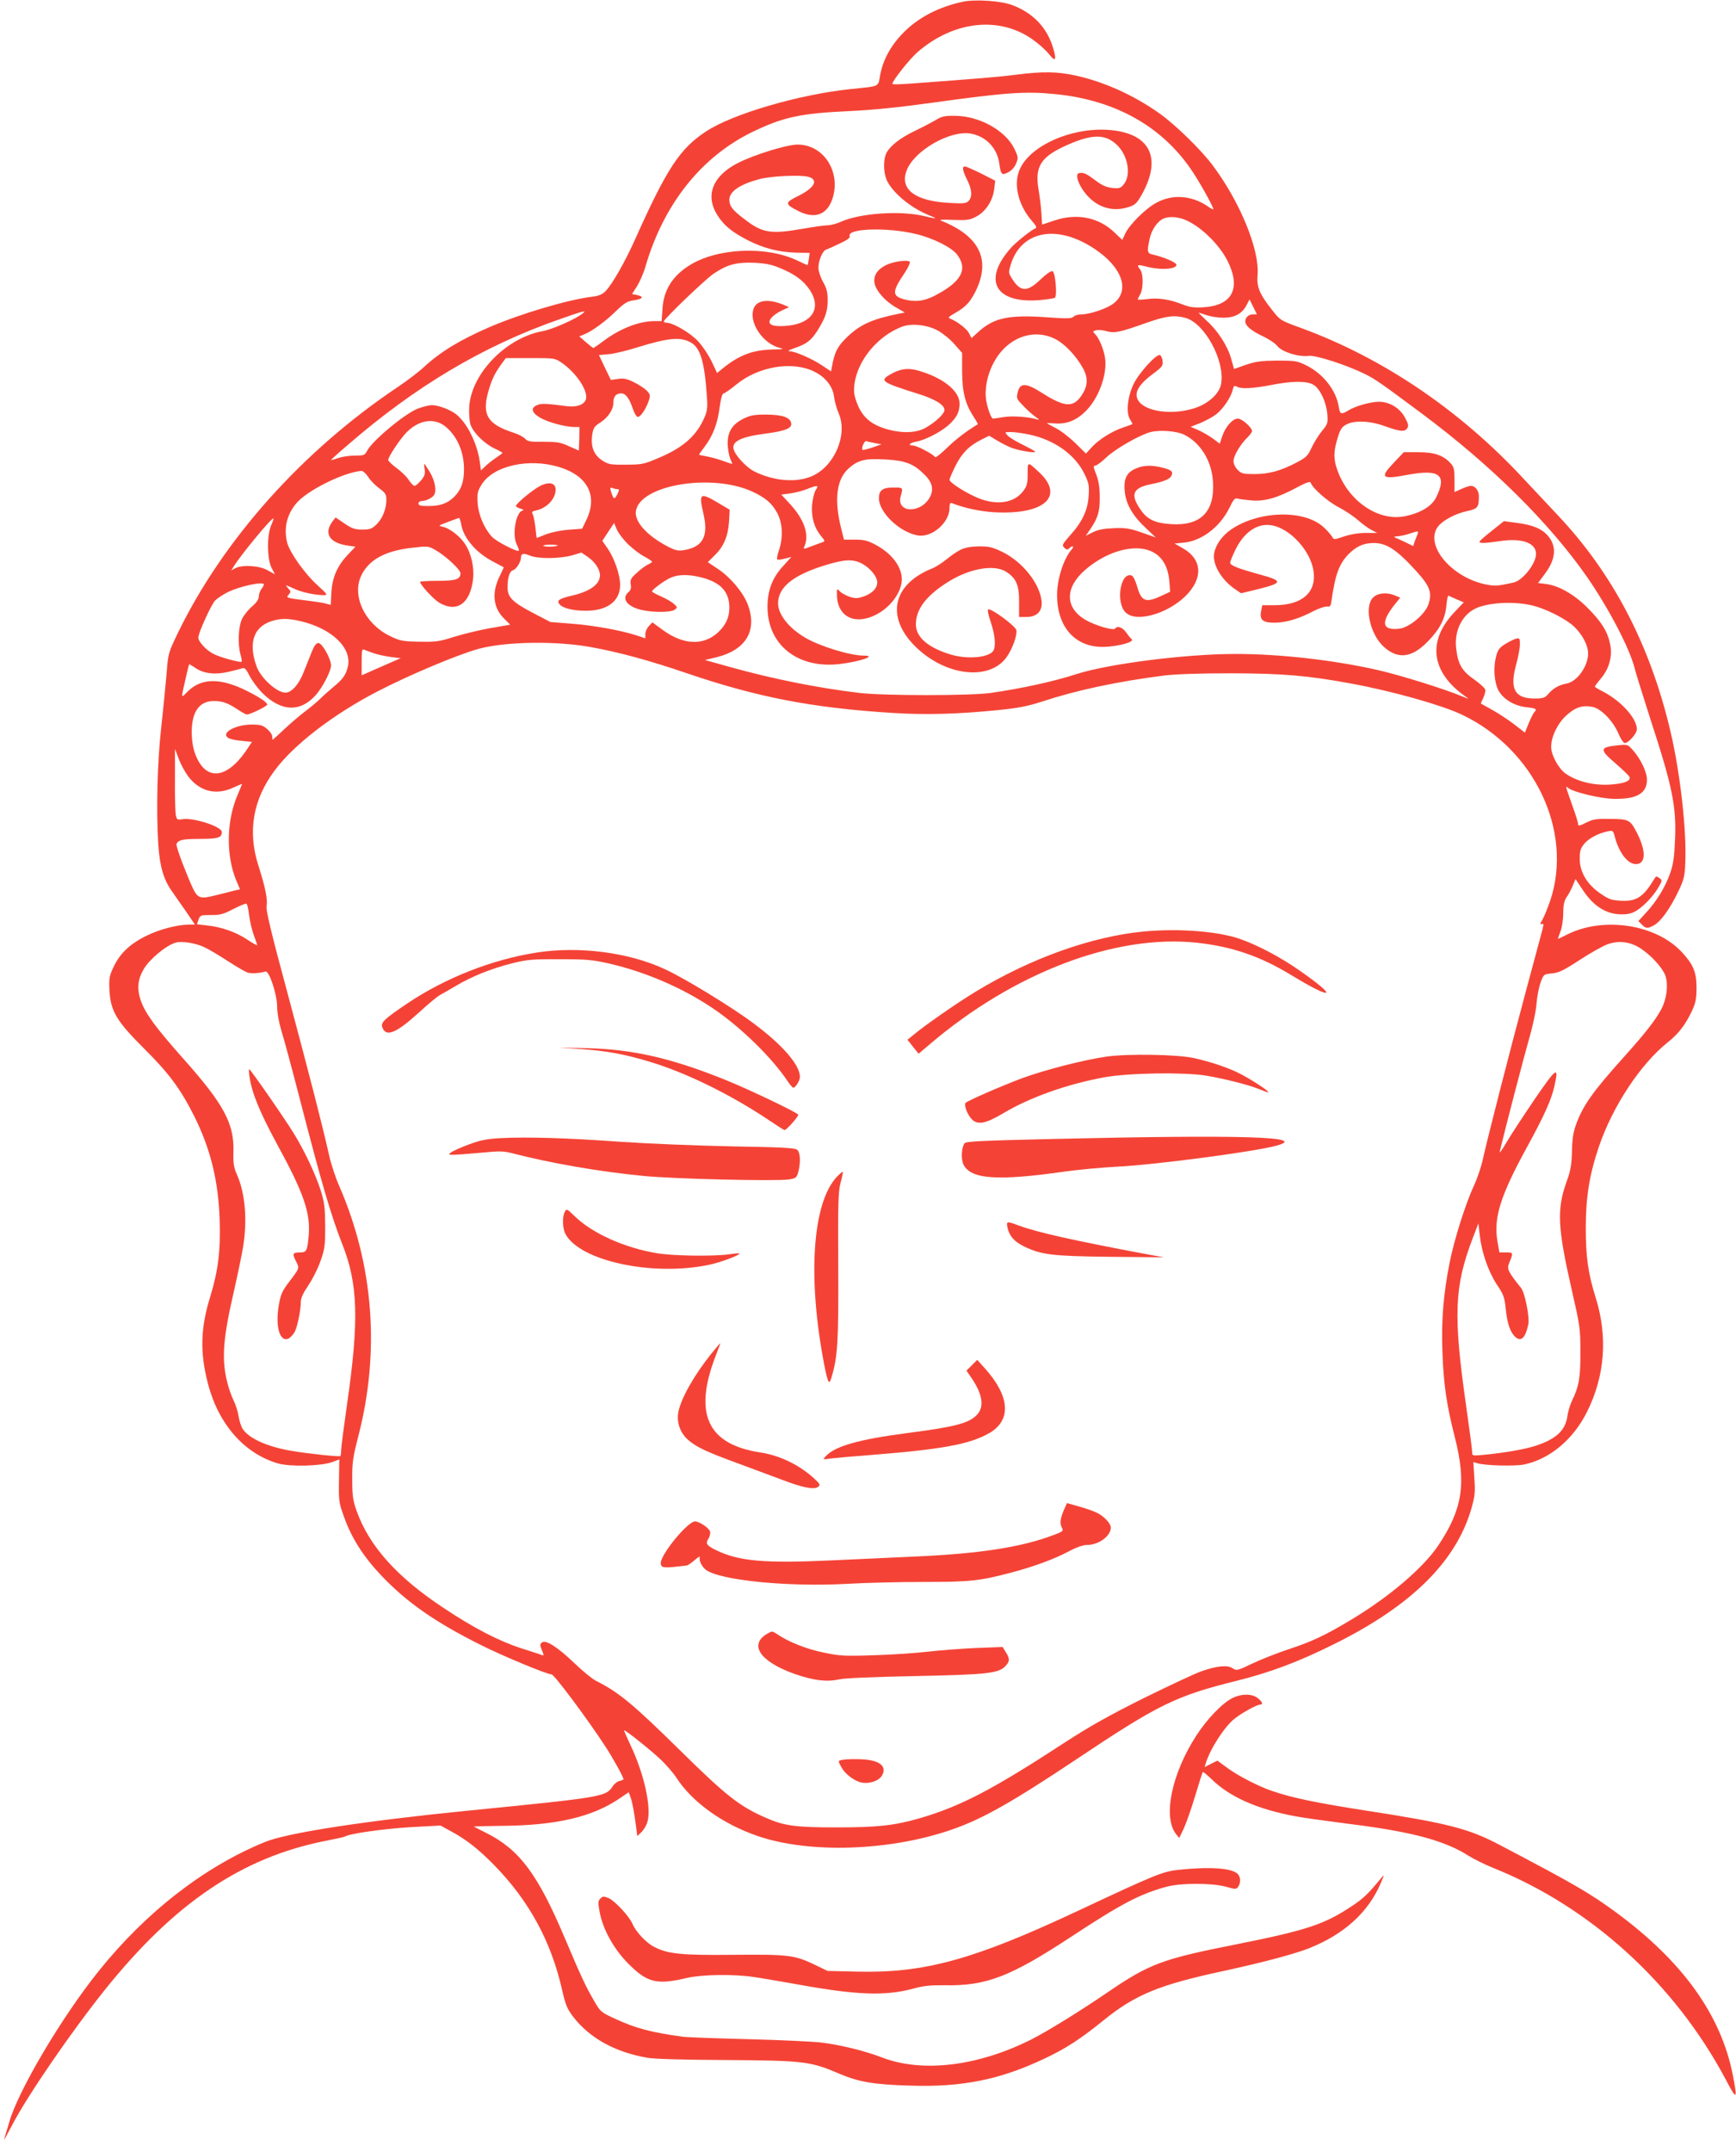<?xml version="1.0" standalone="no"?>
<!DOCTYPE svg PUBLIC "-//W3C//DTD SVG 20010904//EN"
 "http://www.w3.org/TR/2001/REC-SVG-20010904/DTD/svg10.dtd">
<svg version="1.0" xmlns="http://www.w3.org/2000/svg"
 width="1033pt" height="1280pt" viewBox="0 0 1033 1280"
 preserveAspectRatio="xMidYMid meet">
<g transform="translate(0,1280) scale(0.1,-0.1)"
fill="#f44336" stroke="none">
<path d="M5731 12790 c-142 -30 -263 -92 -351 -180 -77 -77 -124 -161 -142
-253 -14 -77 3 -68 -178 -87 -304 -32 -696 -146 -856 -250 -158 -103 -235
-220 -425 -644 -58 -130 -135 -266 -175 -307 -19 -20 -40 -29 -81 -34 -146
-18 -428 -102 -613 -182 -174 -76 -287 -144 -387 -236 -32 -30 -101 -82 -153
-117 -570 -381 -1043 -910 -1314 -1470 -54 -113 -56 -117 -65 -240 -6 -69 -20
-213 -32 -320 -23 -207 -30 -491 -17 -697 9 -127 31 -204 80 -273 17 -25 55
-80 85 -122 l53 -78 -37 0 c-67 0 -176 -29 -249 -65 -97 -47 -157 -103 -195
-180 -28 -58 -31 -71 -28 -142 6 -126 41 -186 208 -352 146 -145 214 -237 295
-397 98 -196 145 -384 153 -619 6 -186 -9 -304 -56 -458 -58 -186 -62 -332
-14 -516 62 -242 217 -418 417 -476 73 -21 257 -16 323 8 l42 16 -2 -127 c-2
-120 0 -132 30 -215 45 -126 114 -235 222 -349 151 -159 320 -277 590 -412
131 -66 396 -176 423 -176 16 0 217 -270 321 -430 48 -74 107 -181 107 -194 0
-2 -11 -7 -24 -10 -13 -3 -31 -17 -39 -30 -42 -64 -53 -66 -857 -146 -615 -61
-1078 -132 -1211 -186 -360 -146 -709 -416 -992 -769 -218 -271 -478 -709
-532 -898 -14 -47 -28 -94 -31 -104 -3 -10 17 27 46 82 90 175 354 559 555
810 415 517 816 787 1313 885 57 11 108 22 113 25 28 18 228 46 387 56 l183
10 66 -36 c90 -49 163 -107 255 -201 206 -211 338 -453 403 -742 20 -88 30
-112 66 -159 99 -128 251 -211 444 -244 44 -7 222 -12 475 -13 455 -3 494 -8
666 -82 112 -48 205 -64 414 -70 313 -11 541 35 806 161 126 59 216 118 354
230 186 150 329 209 707 290 240 52 419 100 510 135 210 83 354 213 429 388
22 52 22 55 4 32 -81 -98 -109 -125 -183 -173 -157 -104 -266 -140 -677 -222
-446 -88 -520 -116 -772 -288 -164 -112 -354 -229 -450 -278 -318 -160 -648
-200 -889 -108 -101 39 -243 74 -354 88 -49 7 -247 16 -440 21 -192 5 -370 11
-395 15 -188 26 -278 50 -401 107 -81 37 -87 42 -121 101 -55 95 -78 144 -177
378 -161 381 -271 528 -468 626 -40 20 -73 37 -73 38 0 1 72 3 161 4 327 2
543 52 707 164 l53 36 10 -27 c11 -27 24 -98 35 -186 l6 -48 23 22 c14 13 30
39 36 58 28 84 -17 290 -102 467 -20 44 -37 81 -35 82 5 5 165 -123 220 -176
32 -31 73 -78 91 -106 96 -147 275 -275 485 -347 308 -105 786 -89 1154 39
180 62 359 163 741 418 486 325 591 377 950 466 201 50 368 112 583 219 460
228 725 490 817 805 21 75 24 97 18 182 l-6 96 24 -7 c44 -14 225 -19 280 -7
152 33 290 148 372 312 107 213 125 447 52 680 -45 143 -59 243 -59 414 0 184
22 319 78 484 82 241 248 492 410 621 64 51 105 104 144 187 22 48 27 72 27
138 0 92 -19 137 -86 210 -154 167 -467 215 -684 106 -30 -15 -55 -27 -55 -26
0 1 7 22 16 46 9 24 16 73 16 109 0 47 6 72 19 92 11 14 27 45 37 68 l17 41
44 -66 c58 -88 129 -137 210 -143 41 -3 69 1 94 13 45 21 110 87 144 144 25
43 25 45 7 58 -17 12 -20 12 -29 -3 -66 -110 -106 -136 -197 -132 -59 3 -74 8
-125 43 -80 55 -123 128 -123 206 0 48 5 63 27 90 28 33 83 62 140 74 31 6 32
5 43 -37 25 -93 77 -158 124 -158 59 0 62 75 9 181 -44 85 -47 87 -174 88 -71
1 -93 -3 -132 -23 -40 -20 -47 -21 -47 -7 0 9 -14 54 -31 101 -46 130 -45 127
-28 113 31 -25 193 -64 274 -65 135 -2 195 33 195 114 0 45 -36 121 -82 174
-32 36 -33 36 -88 31 -113 -12 -115 -24 -17 -108 39 -34 76 -69 81 -77 14 -23
-17 -40 -90 -47 -103 -12 -213 12 -286 62 -43 29 -88 111 -88 160 0 60 37 138
89 186 53 49 96 64 157 52 50 -9 123 -84 154 -158 13 -31 30 -57 38 -57 22 0
72 56 72 82 0 66 -97 172 -207 227 -24 12 -43 24 -43 27 0 3 16 24 35 47 50
58 71 133 56 205 -15 75 -51 133 -135 217 -79 79 -169 131 -246 141 l-48 6 38
51 c69 90 75 168 19 232 -37 41 -90 63 -186 75 l-74 10 -69 -55 c-38 -30 -72
-59 -75 -65 -8 -13 26 -13 119 1 132 20 216 -10 216 -76 0 -57 -78 -157 -133
-170 -88 -20 -110 -22 -158 -13 -208 38 -375 234 -293 345 28 37 104 78 175
93 61 13 69 22 69 87 0 35 -22 63 -48 63 -9 0 -35 -9 -57 -19 l-40 -18 0 73
c0 63 -3 76 -25 100 -43 46 -95 64 -191 64 l-86 0 -56 -59 c-90 -94 -78 -105
82 -75 188 35 233 -2 166 -136 -27 -53 -93 -92 -186 -111 -155 -31 -331 87
-398 266 -27 71 -27 115 -3 195 15 52 25 69 50 83 48 28 141 25 232 -8 92 -33
119 -35 134 -12 9 14 6 27 -15 65 -31 56 -91 92 -154 92 -50 0 -138 -25 -181
-51 -44 -27 -51 -24 -58 22 -16 99 -93 196 -194 246 -52 26 -66 28 -172 28
-96 -1 -126 -5 -186 -25 l-71 -25 -17 61 c-22 78 -81 169 -148 228 -27 26 -48
46 -45 46 2 0 24 -7 47 -15 23 -8 68 -15 99 -15 68 0 112 24 138 74 l18 35 22
-44 22 -45 -23 0 c-26 0 -46 -18 -46 -42 0 -26 37 -57 106 -89 34 -16 73 -42
85 -58 28 -35 127 -66 188 -58 41 5 226 -55 331 -107 65 -32 97 -55 339 -235
414 -308 760 -651 985 -974 127 -183 251 -420 282 -539 8 -33 51 -170 94 -304
132 -404 156 -522 147 -721 -4 -100 -10 -143 -29 -198 -29 -82 -81 -167 -144
-235 l-45 -49 20 -20 c25 -25 33 -26 71 -6 40 21 94 94 143 195 37 77 42 94
45 176 9 192 -30 538 -88 783 -121 516 -344 942 -675 1291 -49 52 -138 147
-198 211 -378 408 -836 718 -1320 896 -127 46 -129 47 -176 107 -77 97 -94
139 -88 210 13 148 -103 433 -266 651 -69 93 -219 239 -313 307 -154 110 -332
191 -505 229 -109 23 -191 25 -349 5 -109 -14 -232 -24 -642 -54 -54 -4 -98
-5 -98 -1 0 19 105 151 152 191 216 185 487 213 684 72 34 -24 77 -62 95 -85
40 -51 48 -38 24 40 -36 118 -119 205 -243 251 -65 25 -218 35 -291 20z m550
-550 c362 -36 645 -198 821 -470 50 -77 118 -201 118 -215 0 -3 -17 6 -37 20
-94 63 -208 71 -302 19 -64 -34 -162 -132 -185 -183 l-18 -38 -44 42 c-94 92
-225 119 -361 73 l-72 -24 -4 66 c-2 36 -10 100 -17 142 -24 139 14 197 174
267 145 64 222 64 289 2 68 -62 90 -179 45 -236 -19 -24 -26 -27 -69 -23 -37
4 -61 15 -102 46 -52 39 -67 46 -94 43 -32 -3 -3 -82 51 -139 66 -70 153 -93
244 -63 37 12 48 23 77 75 124 223 44 370 -210 384 -218 11 -453 -95 -516
-233 -41 -88 -11 -215 72 -310 23 -25 30 -40 21 -43 -21 -7 -115 -81 -145
-115 -174 -193 -96 -335 172 -312 43 4 83 10 88 14 15 10 3 152 -14 158 -8 3
-38 -17 -73 -51 -78 -75 -119 -73 -169 8 -20 31 -20 36 -7 81 62 203 276 244
500 94 165 -110 212 -248 111 -325 -39 -30 -141 -64 -190 -64 -19 0 -40 -6
-47 -14 -12 -11 -38 -12 -149 -4 -235 17 -323 -1 -417 -86 l-41 -37 -15 29
c-14 27 -70 70 -111 86 -16 6 -12 11 30 35 62 36 86 62 119 126 94 189 26 330
-203 422 -17 6 4 8 70 5 84 -3 99 -1 139 20 56 30 98 95 106 164 l6 49 -84 43
c-47 23 -90 42 -96 42 -19 0 -14 -26 13 -80 29 -57 32 -102 8 -126 -14 -14
-32 -16 -112 -11 -206 10 -299 81 -256 193 45 119 261 242 383 219 89 -16 156
-87 168 -176 9 -68 15 -74 53 -54 20 10 39 31 47 52 14 33 14 38 -11 90 -53
107 -207 193 -351 194 -62 1 -80 -3 -116 -25 -24 -14 -79 -43 -123 -64 -88
-42 -148 -89 -171 -133 -18 -37 -18 -110 1 -157 30 -72 138 -164 243 -208 68
-28 65 -29 -25 -8 -140 32 -374 16 -489 -35 -26 -12 -61 -21 -78 -21 -17 0
-82 -9 -145 -20 -194 -34 -243 -27 -348 54 -74 55 -93 80 -93 118 0 49 63 92
181 123 67 18 244 26 290 13 63 -18 34 -68 -66 -116 -76 -38 -76 -46 7 -88 99
-50 174 -20 204 82 46 158 -58 314 -210 314 -63 0 -255 -59 -354 -109 -154
-78 -199 -197 -120 -316 39 -59 85 -96 178 -144 93 -48 185 -71 289 -74 l79
-1 -5 -36 c-3 -19 -6 -36 -7 -37 -1 -1 -28 11 -61 27 -186 89 -481 75 -645
-30 -100 -64 -151 -146 -158 -257 l-5 -73 -41 0 c-93 0 -206 -44 -306 -119
-30 -23 -57 -41 -60 -41 -3 1 -22 16 -44 35 l-39 34 27 11 c45 17 128 77 191
139 51 49 67 59 108 65 53 8 61 21 18 31 l-30 6 30 47 c16 26 39 78 50 117
108 370 331 651 634 799 183 89 287 112 576 125 148 7 304 23 504 51 434 60
547 68 726 50z m762 -744 c93 -34 211 -146 263 -251 80 -163 25 -264 -149
-273 -52 -3 -79 1 -120 17 -75 30 -145 41 -210 32 -31 -4 -57 -5 -57 -2 1 3 7
17 15 31 19 33 19 121 0 146 -23 30 -19 32 37 18 84 -22 178 -16 178 11 0 14
-76 46 -137 60 -37 7 -39 16 -22 95 11 53 48 106 83 120 31 13 76 11 119 -4z
m-1593 -88 c102 -24 213 -80 245 -122 67 -89 25 -164 -137 -247 -62 -31 -115
-37 -180 -19 -71 20 -70 46 6 158 20 30 33 59 30 64 -9 15 -98 3 -142 -19 -53
-27 -76 -63 -68 -108 9 -46 64 -108 130 -145 l50 -29 -30 -6 c-157 -31 -231
-63 -306 -133 -58 -54 -78 -88 -93 -159 l-10 -52 -53 35 c-59 40 -160 84 -194
85 -14 0 -3 7 29 18 73 25 99 45 137 104 48 77 61 115 61 182 0 47 -6 71 -28
109 -15 27 -27 64 -27 83 0 45 25 102 47 109 10 3 46 19 81 36 45 21 62 34 58
44 -17 46 227 53 394 12z m-810 -202 c90 -37 139 -73 178 -130 59 -88 34 -167
-65 -200 -47 -16 -128 -21 -157 -10 -40 15 -7 59 69 93 l30 14 -35 15 c-85 35
-154 28 -174 -20 -35 -82 52 -213 156 -238 26 -6 16 -8 -43 -9 -118 -2 -201
-33 -298 -112 l-34 -28 -33 70 c-18 38 -54 91 -80 119 -45 49 -149 110 -186
110 -10 0 -18 4 -18 8 0 14 244 248 295 283 81 55 136 70 240 66 69 -3 105
-10 155 -31z m-1175 -272 c-43 -34 -180 -94 -237 -104 -218 -40 -425 -254
-436 -452 -2 -37 1 -83 8 -104 16 -48 82 -113 143 -142 26 -12 47 -24 47 -26
0 -2 -17 -15 -37 -28 -21 -14 -50 -37 -65 -51 l-26 -25 -7 51 c-16 113 -78
236 -145 286 -38 27 -103 51 -141 51 -15 0 -52 -9 -81 -20 -78 -29 -272 -191
-304 -252 -13 -26 -19 -28 -73 -28 -32 0 -77 -7 -100 -15 -22 -8 -41 -13 -41
-11 0 2 44 42 98 88 406 352 809 591 1262 749 148 52 165 56 135 33z m3589
-25 c116 -32 237 -258 212 -394 -11 -58 -79 -119 -161 -144 -128 -40 -282 -21
-328 41 -34 46 -7 98 90 169 48 36 54 44 51 71 -2 18 -9 33 -16 36 -22 7 -126
-108 -157 -173 -36 -76 -46 -172 -20 -211 9 -14 15 -27 13 -27 -2 -1 -28 -11
-58 -21 -66 -22 -148 -75 -188 -121 l-30 -33 -64 63 c-36 35 -88 75 -117 89
-28 15 -51 27 -51 29 0 1 23 0 51 -2 67 -4 125 19 178 72 78 76 130 218 117
315 -7 51 -35 120 -59 144 -16 16 -16 17 4 23 12 4 40 2 63 -5 49 -13 75 -8
236 49 119 42 168 48 234 30z m-1474 -75 c29 -16 74 -52 99 -81 l46 -52 0
-113 c1 -123 19 -193 71 -271 14 -21 24 -40 22 -41 -67 -40 -132 -90 -183
-140 -36 -35 -68 -60 -71 -55 -11 18 -109 69 -132 69 -33 0 -19 16 20 23 49 8
140 54 187 94 51 44 71 80 71 132 0 75 -98 154 -244 196 -64 19 -114 11 -175
-26 -57 -34 -40 -45 167 -110 105 -32 162 -67 162 -98 0 -22 -52 -71 -111
-105 -58 -33 -147 -35 -241 -6 -86 26 -137 71 -167 148 -19 50 -22 71 -17 115
18 144 139 289 284 344 57 21 150 11 212 -23z m698 -50 c58 -29 126 -101 167
-176 31 -57 28 -105 -9 -160 -49 -73 -100 -71 -231 12 -100 64 -135 65 -149 7
-9 -36 -8 -39 35 -83 24 -26 58 -55 74 -66 17 -11 21 -17 11 -14 -49 16 -151
24 -204 15 -31 -5 -60 -9 -63 -9 -10 0 -30 51 -40 104 -12 67 4 155 44 229 78
147 233 207 365 141z m-2166 -22 c57 -33 81 -118 95 -329 4 -62 1 -81 -20
-127 -48 -104 -129 -173 -275 -233 -80 -34 -95 -37 -188 -37 -93 -1 -103 1
-142 26 -49 33 -68 82 -58 152 6 40 13 50 47 72 47 30 79 77 79 120 0 36 16
54 46 54 27 0 48 -28 70 -92 9 -28 22 -48 30 -48 16 0 49 49 65 98 10 30 8 36
-12 58 -13 13 -47 36 -76 50 -42 21 -62 25 -95 20 l-43 -6 -36 74 -35 74 56 5
c30 2 102 19 160 37 200 62 269 68 332 32z m-768 -121 c85 -59 155 -164 143
-214 -9 -34 -55 -51 -115 -43 -122 16 -149 17 -174 7 -42 -16 -36 -45 15 -75
45 -27 151 -56 204 -56 l31 0 -1 -70 c-1 -38 -3 -70 -3 -70 -1 0 -27 12 -59
26 -49 23 -70 26 -150 26 -79 -1 -96 2 -110 18 -10 11 -40 27 -69 36 -154 50
-188 105 -152 239 19 70 39 113 75 163 l31 42 146 0 c145 0 146 0 188 -29z
m1500 -51 c67 -32 112 -89 119 -150 3 -27 16 -72 28 -100 54 -127 -25 -313
-159 -372 -92 -41 -228 -30 -344 28 -44 22 -108 89 -121 127 -18 49 38 78 183
97 123 16 163 32 158 62 -5 35 -51 51 -148 52 -71 0 -94 -4 -135 -24 -67 -33
-95 -77 -95 -147 0 -29 7 -69 14 -88 8 -19 14 -35 13 -35 -2 0 -28 9 -59 20
-31 11 -74 22 -97 26 -23 4 -41 8 -41 10 0 2 15 23 33 47 48 63 77 137 89 233
7 52 16 84 24 84 6 0 41 24 77 54 130 106 331 140 461 76z m2972 -79 c39 -24
75 -99 82 -173 4 -55 3 -60 -32 -102 -20 -25 -48 -70 -62 -100 -22 -48 -31
-57 -92 -89 -92 -48 -162 -67 -249 -67 -65 0 -77 3 -98 25 -15 14 -25 36 -25
53 0 31 43 102 84 141 14 14 26 30 26 37 0 21 -60 74 -84 74 -31 0 -73 -47
-92 -102 l-16 -47 -46 34 c-26 18 -65 40 -87 49 l-40 17 58 23 c31 13 74 36
93 51 41 31 90 103 99 146 6 24 9 27 25 19 27 -15 92 -11 200 9 129 26 216 26
256 2z m-5175 -241 c74 -54 120 -152 120 -260 0 -77 -16 -122 -57 -164 -40
-40 -84 -56 -154 -56 -47 0 -60 3 -60 15 0 8 9 15 21 15 23 0 60 18 71 34 17
24 7 83 -22 134 -17 28 -32 52 -35 52 -2 0 -1 -15 2 -33 4 -26 -1 -40 -22 -65
-15 -18 -32 -32 -38 -32 -7 0 -22 16 -35 35 -12 20 -45 51 -72 71 -28 20 -50
42 -50 48 0 19 72 127 110 165 71 71 156 86 221 41z m4404 -55 c99 -48 167
-159 173 -284 10 -175 -73 -259 -246 -249 -101 6 -147 28 -189 92 -58 86 -41
125 67 146 74 15 109 29 120 49 13 25 1 36 -52 49 -66 17 -117 15 -164 -7 -52
-24 -69 -62 -61 -136 7 -74 48 -144 123 -214 l61 -58 -85 30 c-72 25 -97 28
-166 25 -57 -2 -94 -9 -123 -24 l-42 -21 28 41 c45 67 56 105 55 191 0 56 -7
96 -21 133 -17 43 -19 52 -6 52 8 0 38 22 66 49 55 52 201 135 264 151 57 14
153 6 198 -15z m-920 0 c148 -31 270 -118 326 -230 28 -57 31 -72 27 -132 -4
-85 -37 -156 -109 -236 -48 -54 -51 -60 -36 -75 13 -13 19 -13 29 -4 19 19 33
14 16 -5 -49 -56 -88 -176 -88 -274 0 -176 94 -294 245 -306 82 -7 226 26 198
46 -5 3 -19 21 -32 39 -21 31 -54 42 -65 23 -9 -14 -122 19 -179 53 -120 72
-121 190 -1 295 102 89 229 138 332 128 101 -11 160 -78 170 -193 l5 -64 -54
-25 c-92 -43 -118 -32 -143 58 -9 32 -23 60 -31 63 -68 27 -99 -163 -35 -221
64 -58 244 -7 353 98 108 106 102 220 -15 286 l-49 28 53 5 c107 9 218 93 274
208 24 50 32 59 49 54 11 -3 49 -8 85 -11 77 -6 154 16 270 79 53 28 76 36 79
27 11 -33 99 -110 164 -145 40 -20 93 -56 119 -79 26 -23 62 -49 80 -58 l33
-17 -68 0 c-41 0 -91 -8 -129 -21 -59 -20 -62 -20 -71 -2 -6 10 -27 35 -49 55
-112 108 -387 102 -553 -12 -53 -37 -91 -90 -100 -141 -12 -64 41 -156 122
-212 l38 -26 99 24 c153 38 153 50 4 90 -126 35 -168 52 -168 68 0 6 13 39 29
72 52 110 134 166 220 150 109 -20 229 -151 247 -271 19 -128 -68 -204 -232
-204 l-73 0 -7 -36 c-10 -52 11 -69 84 -68 66 1 143 24 226 68 33 17 69 29 82
28 18 -3 23 3 27 35 23 158 45 218 102 277 47 47 90 66 150 66 77 0 139 -42
255 -170 79 -88 93 -126 70 -194 -19 -60 -115 -140 -175 -146 -102 -11 -111
37 -25 145 l32 40 -29 12 c-50 22 -107 16 -134 -13 -53 -57 -15 -221 68 -294
83 -73 164 -63 258 33 73 74 105 137 112 218 3 33 9 58 12 56 3 -2 25 -12 49
-22 l42 -18 -55 -58 c-164 -172 -140 -358 65 -502 24 -16 23 -17 -15 -1 -110
46 -367 126 -505 158 -260 59 -579 96 -848 96 -295 0 -754 -58 -947 -120 -136
-44 -323 -85 -510 -112 -121 -17 -633 -17 -780 0 -249 30 -511 82 -770 154
l-150 42 67 16 c176 43 246 158 188 313 -27 72 -102 162 -177 212 l-61 41 40
40 c54 52 80 113 86 200 l4 72 -69 41 c-108 64 -116 58 -87 -66 31 -135 -4
-198 -120 -216 -29 -5 -49 0 -85 18 -129 66 -207 151 -197 215 23 155 450 227
692 116 78 -36 117 -69 148 -126 33 -60 37 -147 11 -224 -9 -27 -14 -51 -10
-54 3 -3 23 -1 45 5 l39 10 -49 -54 c-64 -70 -93 -144 -93 -243 0 -226 180
-369 429 -340 120 14 226 50 145 50 -81 0 -262 55 -350 107 -97 57 -161 138
-161 204 0 94 86 165 268 223 126 40 177 42 232 13 49 -27 90 -77 90 -111 0
-34 -27 -63 -75 -82 -39 -14 -52 -15 -86 -5 -22 7 -49 21 -60 32 -19 19 -19
19 -19 -16 0 -113 77 -172 184 -141 97 28 183 116 200 205 15 81 -45 172 -153
230 -49 26 -70 31 -124 31 l-65 0 -17 68 c-42 168 -28 290 44 355 56 50 97 61
217 54 118 -6 168 -24 232 -87 48 -46 59 -86 38 -132 -51 -105 -206 -103 -176
2 14 50 15 50 -44 50 -64 0 -86 -16 -86 -64 0 -84 123 -202 231 -221 84 -15
189 76 189 163 0 25 4 33 14 29 78 -30 167 -49 251 -54 298 -17 423 94 268
238 -70 65 -68 65 -68 -10 0 -58 -4 -73 -27 -103 -56 -74 -167 -87 -283 -34
-73 33 -155 87 -155 102 0 6 16 43 35 82 39 77 80 119 153 156 l48 24 45 -27
c24 -15 63 -35 86 -44 43 -17 143 -34 143 -24 0 3 -33 21 -73 41 -40 19 -81
44 -91 55 -19 21 -19 21 20 21 21 0 71 -7 109 -15z m-918 -51 l38 -7 -54 -19
c-30 -10 -56 -16 -58 -14 -10 10 11 57 23 52 7 -3 30 -8 51 -12z m-1877 -143
c170 -53 229 -174 157 -318 l-23 -48 -80 -6 c-44 -3 -103 -15 -134 -27 -30
-12 -56 -22 -56 -22 -1 0 -5 28 -8 62 -4 34 -11 70 -16 79 -8 13 -4 18 21 23
45 9 89 44 106 83 28 68 -9 98 -80 64 -43 -21 -147 -106 -147 -121 0 -4 12
-11 28 -16 18 -5 22 -8 11 -11 -40 -10 -63 -146 -34 -202 9 -18 15 -35 12 -37
-9 -9 -133 55 -159 82 -47 51 -82 133 -86 204 -3 58 0 70 26 111 71 110 282
156 462 100z m-1139 -58 c13 -21 43 -51 66 -68 34 -25 42 -36 42 -64 1 -54
-21 -112 -56 -148 -30 -29 -40 -33 -87 -33 -45 0 -62 6 -106 36 l-53 36 -18
-23 c-55 -73 -18 -130 95 -145 l41 -6 -42 -44 c-65 -68 -95 -135 -101 -225
l-4 -77 -27 7 c-14 5 -74 14 -133 21 -103 13 -107 15 -91 32 15 17 15 20 -3
39 -10 12 -14 20 -9 17 6 -2 27 -12 48 -21 42 -20 123 -37 170 -37 29 0 29 1
-36 61 -73 66 -160 189 -177 247 -23 86 -5 170 54 239 64 76 282 184 387 192
9 0 27 -16 40 -36z m2663 -78 c-9 -14 -19 -54 -22 -90 -5 -73 13 -135 55 -185
23 -28 23 -30 6 -36 -10 -3 -40 -14 -66 -24 -45 -17 -48 -18 -41 -2 31 70 1
160 -85 254 l-52 56 53 7 c29 4 73 15 98 25 65 26 74 25 54 -5z m-1179 5 c11
0 10 -6 -2 -31 -17 -33 -23 -30 -38 20 -6 20 -4 23 10 18 9 -4 23 -7 30 -7z
m-2062 -216 c-25 -59 -24 -197 2 -250 l21 -40 -44 24 c-49 28 -151 34 -192 12
l-24 -13 18 29 c47 73 225 288 233 280 2 -1 -4 -20 -14 -42z m1131 9 c13 -82
87 -170 189 -223 34 -18 63 -34 64 -34 1 -1 -9 -23 -22 -50 -50 -98 -42 -189
23 -254 l38 -38 -122 -21 c-67 -12 -163 -36 -215 -52 -84 -27 -106 -30 -204
-28 -103 2 -116 5 -177 35 -147 72 -225 237 -169 357 44 94 141 148 298 166
101 12 102 11 146 -14 62 -36 147 -116 147 -137 0 -36 -28 -45 -137 -45 -56 0
-103 -3 -103 -6 0 -18 80 -104 115 -125 104 -60 184 -4 200 143 8 69 -12 155
-49 209 -30 45 -90 91 -129 100 -32 7 -31 7 28 29 33 13 63 23 66 24 4 0 9
-16 13 -36z m994 -121 c27 -26 70 -59 95 -72 26 -14 47 -28 47 -31 0 -3 -11
-11 -24 -17 -14 -6 -44 -28 -66 -49 -36 -32 -41 -41 -37 -69 4 -23 0 -35 -14
-47 -44 -38 -6 -87 82 -106 70 -15 171 -14 193 2 18 13 18 15 -4 35 -12 11
-46 31 -76 44 -29 13 -54 26 -54 30 0 11 77 68 114 83 45 19 106 19 181 0 114
-30 165 -85 165 -180 0 -59 -22 -105 -70 -149 -87 -78 -206 -72 -328 18 l-60
44 -21 -22 c-12 -12 -21 -34 -21 -48 l0 -25 -54 18 c-94 30 -253 59 -384 69
l-127 10 -109 57 c-116 61 -146 91 -146 149 0 57 12 96 32 102 20 5 48 50 48
76 0 24 15 27 54 11 47 -20 174 -19 248 1 l58 17 38 -26 c43 -30 72 -74 72
-109 0 -54 -60 -97 -171 -122 -72 -17 -88 -28 -70 -50 20 -24 81 -39 157 -39
128 0 204 57 204 154 0 59 -34 158 -74 216 l-32 46 35 53 35 53 17 -40 c10
-22 40 -61 67 -87z m4697 61 c-4 -10 -11 -30 -17 -44 l-9 -27 -47 23 c-26 12
-54 25 -62 28 -8 3 -2 6 15 7 17 1 48 7 70 15 55 18 58 18 50 -2z m-5117 -68
c-8 -8 -77 -9 -85 -2 -3 4 15 7 42 7 27 0 46 -2 43 -5z m-1748 -232 c0 -5 -7
-17 -15 -27 -8 -11 -15 -31 -15 -44 0 -17 -14 -37 -41 -60 -23 -20 -50 -54
-60 -76 -21 -47 -25 -149 -8 -209 6 -22 9 -41 7 -43 -7 -7 -129 26 -167 46
-44 22 -91 73 -91 98 1 29 76 194 100 220 13 13 45 34 72 48 73 37 219 68 218
47z m7550 -125 c69 -17 168 -64 226 -108 58 -44 104 -122 104 -177 0 -76 -66
-168 -128 -179 -45 -8 -80 -28 -109 -62 -20 -23 -30 -27 -82 -27 -117 0 -148
56 -111 195 13 47 24 103 24 125 1 35 -2 40 -19 37 -11 -2 -40 -16 -65 -31
-38 -23 -47 -35 -58 -77 -17 -65 -11 -151 14 -200 28 -53 95 -93 168 -101 57
-6 64 -11 45 -30 -5 -5 -20 -35 -33 -66 l-22 -55 -62 48 c-35 27 -93 65 -130
86 -37 20 -68 38 -70 39 -1 1 5 16 14 33 8 18 14 40 12 49 -2 10 -32 37 -67
62 -72 50 -95 90 -106 182 -14 111 40 212 130 246 83 31 223 36 325 11z
m-7331 -93 c186 -44 306 -159 281 -270 -11 -48 -30 -76 -86 -121 -26 -22 -61
-53 -78 -70 -17 -17 -58 -51 -91 -76 -33 -25 -89 -73 -125 -107 -36 -34 -66
-61 -67 -61 -2 0 -3 9 -3 19 0 11 -14 31 -31 45 -25 22 -41 26 -90 26 -101 0
-191 -52 -138 -81 12 -6 48 -14 80 -16 l58 -6 -17 -26 c-115 -183 -240 -214
-308 -75 -19 39 -28 76 -32 127 -9 141 37 217 129 217 54 0 84 -11 146 -52 23
-15 46 -28 52 -28 20 0 121 49 121 59 0 13 -43 42 -120 81 -157 79 -272 78
-353 -3 -42 -42 -41 -49 -11 83 9 41 18 76 19 78 2 2 19 -8 39 -22 49 -33 117
-41 197 -22 35 8 72 18 81 21 13 5 23 -5 43 -45 15 -29 49 -75 76 -102 113
-113 229 -116 321 -9 41 48 88 141 88 173 -1 40 -53 133 -75 133 -14 0 -25
-15 -41 -55 -12 -30 -34 -85 -49 -123 -28 -70 -71 -117 -106 -117 -52 0 -149
88 -173 158 -52 146 -13 243 109 273 48 11 85 10 154 -6z m1731 -155 c166 -30
348 -80 565 -154 423 -144 748 -207 1230 -237 195 -12 383 -7 623 17 120 12
177 23 260 50 210 69 449 120 732 156 67 8 211 13 395 13 311 -1 454 -13 715
-61 245 -45 539 -128 659 -185 431 -205 663 -692 526 -1105 -15 -43 -35 -94
-46 -113 -15 -25 -16 -32 -5 -28 11 5 12 0 6 -26 -5 -18 -50 -185 -100 -372
-101 -376 -229 -877 -256 -999 -9 -43 -32 -112 -51 -153 -53 -114 -119 -324
-147 -463 -37 -188 -50 -342 -43 -530 7 -198 25 -317 74 -510 70 -275 46 -428
-100 -645 -90 -133 -291 -304 -514 -438 -156 -94 -237 -132 -374 -177 -66 -22
-164 -60 -216 -85 -90 -43 -96 -44 -119 -28 -31 20 -93 14 -184 -18 -36 -12
-189 -84 -342 -159 -210 -105 -323 -168 -475 -267 -426 -278 -616 -377 -858
-448 -153 -44 -251 -55 -497 -55 -247 0 -312 9 -423 58 -155 68 -233 129 -505
397 -283 278 -365 347 -502 416 -24 12 -81 59 -128 104 -102 98 -173 143 -195
125 -13 -10 -13 -16 0 -47 11 -25 11 -33 2 -29 -6 3 -64 22 -127 42 -133 43
-283 121 -460 239 -277 183 -442 367 -517 575 -23 64 -27 91 -27 190 -1 101 4
132 37 260 129 502 90 1014 -113 1482 -23 51 -50 134 -61 183 -38 172 -121
493 -249 971 -97 358 -128 490 -124 514 8 38 -7 111 -48 240 -66 204 -33 395
98 569 114 153 347 331 604 465 192 100 485 223 610 257 161 43 461 48 670 9z
m-1295 -36 c22 -8 67 -17 100 -22 l59 -7 -116 -51 -116 -51 0 79 c0 70 2 79
16 73 9 -4 35 -13 57 -21z m-1106 -731 c68 -91 167 -116 269 -68 28 13 52 23
52 21 0 -2 -11 -28 -24 -59 -68 -153 -73 -359 -12 -510 l24 -57 -27 -6 c-14
-4 -61 -15 -103 -26 -122 -30 -122 -30 -174 92 -24 58 -52 129 -61 159 -17 51
-17 54 2 67 13 10 50 14 125 14 108 0 130 7 130 41 0 32 -168 87 -235 76 -30
-5 -33 -3 -39 25 -3 17 -6 112 -5 212 l0 181 22 -57 c11 -32 37 -79 56 -105z
m363 -826 c5 -36 17 -90 28 -119 11 -29 20 -56 20 -60 0 -3 -26 11 -57 32 -68
45 -154 76 -240 85 l-61 7 9 28 c10 26 13 27 74 27 53 -1 74 5 132 35 37 19
73 34 78 33 6 -1 13 -31 17 -68z m-269 -190 c29 -13 94 -52 146 -86 51 -33
104 -64 117 -67 22 -6 69 -3 104 7 22 6 70 -140 69 -211 0 -33 10 -89 25 -140
15 -47 65 -233 112 -415 127 -492 185 -689 250 -854 95 -238 101 -455 29 -955
-19 -132 -35 -254 -35 -271 0 -17 -2 -34 -5 -36 -5 -6 -201 15 -292 31 -139
24 -245 70 -286 126 -11 14 -22 49 -27 77 -4 29 -17 71 -29 94 -11 23 -28 68
-36 100 -38 143 -30 262 37 553 22 96 46 213 54 260 27 163 13 324 -37 435
-18 41 -22 65 -20 136 5 166 -59 283 -297 550 -167 188 -226 269 -254 346 -24
70 -19 127 17 188 35 60 134 142 191 158 36 10 115 -2 167 -26z m8547 -7 c65
-42 134 -118 150 -164 18 -54 8 -136 -23 -196 -35 -66 -90 -138 -222 -285
-183 -204 -240 -283 -282 -391 -21 -56 -27 -88 -29 -169 -2 -82 -7 -115 -32
-184 -59 -164 -54 -272 30 -641 49 -214 52 -232 52 -370 1 -152 -8 -206 -49
-290 -12 -25 -25 -67 -28 -93 -12 -85 -66 -136 -186 -176 -61 -21 -194 -44
-313 -55 -67 -6 -68 -6 -68 17 0 14 -16 134 -35 268 -78 546 -72 714 38 1003
l34 89 8 -69 c11 -102 51 -218 102 -295 41 -61 46 -77 53 -147 9 -86 27 -138
57 -165 34 -30 60 -6 77 75 9 41 -20 188 -43 217 -76 94 -85 113 -72 145 27
66 27 66 -17 66 l-40 0 -12 69 c-23 138 19 270 175 555 104 190 147 285 165
368 27 119 12 109 -115 -76 -66 -97 -142 -213 -169 -258 -26 -46 -45 -72 -42
-58 43 177 137 536 170 654 26 88 46 182 49 226 3 41 14 98 24 125 18 50 19
50 69 55 41 4 71 19 164 80 63 41 138 83 165 93 68 24 133 16 195 -23z"/>
<path d="M5716 9530 c-22 -11 -60 -37 -85 -58 -26 -21 -62 -44 -81 -52 -239
-94 -282 -290 -102 -467 177 -174 438 -205 541 -63 34 47 64 129 59 161 -3 24
-153 134 -168 124 -5 -3 2 -38 16 -77 23 -70 30 -130 18 -163 -18 -45 -149
-60 -255 -29 -136 41 -209 103 -209 180 0 87 57 165 178 244 133 88 289 117
362 67 58 -38 75 -80 74 -179 l0 -88 43 0 c64 0 97 35 91 95 -12 105 -112 231
-230 290 -61 30 -80 35 -142 35 -50 -1 -83 -7 -110 -20z"/>
<path d="M6805 7259 c-310 -30 -672 -159 -998 -357 -114 -69 -308 -204 -374
-260 l-33 -27 33 -42 33 -41 65 55 c503 429 1108 658 1594 605 207 -23 373
-80 553 -189 258 -157 291 -140 52 26 -111 77 -237 144 -341 182 -132 49 -371
68 -584 48z"/>
<path d="M3195 7134 c-266 -41 -545 -151 -770 -302 -134 -90 -159 -113 -151
-140 21 -64 80 -41 221 87 53 49 109 95 123 102 15 8 56 32 92 53 93 56 209
103 330 134 95 24 122 27 290 26 167 0 197 -3 305 -28 212 -50 430 -144 610
-266 163 -110 351 -294 442 -432 14 -21 29 -38 34 -38 13 0 39 43 39 64 0 71
-103 190 -275 318 -128 96 -412 270 -531 324 -213 99 -509 137 -759 98z"/>
<path d="M3454 6560 c158 -11 264 -31 413 -76 216 -65 479 -194 705 -345 47
-32 91 -60 96 -61 9 -3 82 78 82 91 0 11 -298 153 -435 208 -323 130 -552 182
-825 188 l-165 4 129 -9z"/>
<path d="M6585 6515 c-138 -20 -365 -78 -504 -129 -120 -45 -320 -132 -335
-146 -12 -12 11 -74 39 -100 35 -33 82 -23 185 38 159 95 382 174 603 214 146
26 469 31 602 10 110 -18 270 -59 323 -83 25 -10 47 -18 49 -16 6 7 -119 87
-182 117 -71 34 -163 64 -260 86 -99 22 -392 27 -520 9z"/>
<path d="M2980 6030 c-86 -5 -121 -12 -191 -38 -48 -18 -95 -39 -105 -47 -18
-13 -16 -14 16 -14 19 0 92 6 161 12 114 11 134 11 195 -5 226 -58 512 -108
774 -133 179 -18 787 -32 863 -21 43 7 47 10 57 44 15 57 13 117 -7 133 -13
11 -95 15 -387 20 -204 4 -501 16 -661 27 -319 23 -554 30 -715 22z"/>
<path d="M6267 6025 c-427 -10 -520 -14 -528 -26 -19 -30 -21 -96 -5 -128 45
-86 202 -97 601 -40 77 11 217 24 310 29 229 11 826 90 954 126 188 53 -211
65 -1332 39z"/>
<path d="M4979 5799 c-146 -156 -175 -603 -73 -1124 21 -105 28 -116 42 -68
37 125 42 211 40 658 -2 384 0 448 14 500 9 33 15 62 13 64 -3 2 -18 -11 -36
-30z"/>
<path d="M3361 5592 c-16 -29 -14 -98 3 -131 84 -161 516 -255 853 -185 70 14
191 60 182 68 -2 2 -29 0 -59 -5 -94 -13 -329 -10 -429 6 -195 32 -388 119
-493 222 -44 43 -47 44 -57 25z"/>
<path d="M5995 5498 c11 -51 41 -84 98 -112 103 -50 166 -58 512 -62 l320 -3
-105 19 c-436 82 -646 129 -758 170 -71 27 -75 26 -67 -12z"/>
<path d="M4233 4748 c-103 -128 -182 -268 -197 -350 -10 -56 10 -118 53 -158
48 -45 110 -75 311 -148 91 -34 207 -77 258 -96 117 -45 186 -58 209 -41 16
12 14 16 -22 50 -88 81 -206 138 -320 155 -316 48 -400 230 -266 576 16 40 28
74 27 74 -2 0 -25 -28 -53 -62z"/>
<path d="M5783 4679 l-32 -32 30 -44 c65 -95 77 -170 34 -217 -48 -52 -128
-73 -420 -111 -285 -37 -429 -78 -482 -138 -18 -19 -17 -20 27 -13 25 3 133
13 240 21 430 34 591 64 708 131 132 77 121 220 -28 385 l-45 50 -32 -32z"/>
<path d="M6329 3814 c-21 -51 -24 -77 -9 -104 9 -16 3 -21 -48 -40 -191 -73
-440 -112 -829 -129 -125 -6 -340 -16 -478 -22 -422 -20 -572 -6 -710 63 -51
26 -58 37 -39 66 8 13 12 31 9 42 -7 22 -64 60 -89 60 -45 0 -211 -204 -204
-251 3 -27 17 -28 155 -11 7 1 28 16 48 33 19 17 33 24 29 16 -6 -18 12 -56
35 -74 83 -64 495 -104 847 -84 104 6 307 11 451 11 276 0 332 6 518 55 134
35 261 82 343 126 47 25 87 39 110 39 70 0 142 53 142 104 0 23 -40 66 -80 86
-21 11 -70 28 -110 39 l-71 20 -20 -45z"/>
<path d="M4562 3080 c-106 -65 -38 -164 163 -236 113 -40 193 -50 266 -34 34
8 205 15 454 20 439 9 501 16 542 64 23 27 22 41 -6 85 l-15 24 -161 -6 c-88
-4 -216 -14 -285 -22 -69 -8 -213 -18 -320 -21 -175 -6 -205 -4 -299 16 -100
20 -209 63 -276 109 -31 20 -31 20 -63 1z"/>
<path d="M5023 2333 c-38 -5 -38 -5 -18 -42 19 -38 66 -76 109 -91 46 -15 110
2 132 35 36 56 -9 95 -117 100 -41 2 -89 1 -106 -2z"/>
<path d="M1485 6393 c14 -95 60 -207 162 -396 161 -294 201 -412 190 -545 -8
-92 -13 -102 -51 -102 -45 0 -48 -7 -25 -52 22 -43 23 -39 -42 -125 -39 -51
-49 -74 -59 -131 -24 -132 5 -231 59 -203 11 7 27 24 35 39 16 31 36 130 36
178 0 22 14 53 44 97 24 35 57 99 72 143 26 72 29 91 29 209 -1 113 -4 141
-27 215 -31 96 -94 231 -158 335 -54 89 -260 385 -267 385 -3 0 -2 -21 2 -47z"/>
<path d="M7335 2700 c-61 -30 -152 -124 -217 -225 -147 -227 -200 -486 -119
-586 l18 -22 26 54 c14 30 45 117 68 194 23 77 44 142 46 144 2 3 25 -16 51
-41 110 -108 274 -180 500 -222 46 -9 192 -29 325 -46 368 -46 562 -98 704
-188 32 -20 96 -52 143 -71 582 -232 1085 -689 1389 -1261 66 -126 71 -123 42
27 -70 357 -298 675 -693 966 -156 115 -251 170 -693 402 -186 98 -306 129
-798 205 -294 46 -436 75 -556 116 -79 26 -206 92 -267 137 l-60 44 -38 -19
-38 -19 7 23 c27 87 112 219 173 266 43 34 131 82 149 82 21 0 15 17 -13 39
-34 27 -96 27 -149 1z"/>
<path d="M7017 1678 c-98 -10 -135 -25 -617 -251 -607 -284 -902 -365 -1298
-355 l-177 4 -75 36 c-122 59 -159 63 -487 60 -311 -3 -389 5 -470 47 -47 23
-109 90 -129 136 -18 45 -107 140 -144 155 -27 11 -34 11 -47 -3 -15 -14 -15
-25 -5 -79 19 -105 84 -221 171 -309 114 -114 169 -127 351 -84 89 20 277 23
395 5 44 -6 164 -27 266 -45 347 -63 518 -69 684 -24 62 17 104 21 186 20 247
-5 390 50 754 289 299 197 411 255 567 297 84 23 270 23 353 0 56 -16 61 -16
73 0 16 23 15 58 -3 76 -34 35 -165 44 -348 25z"/>
</g>
</svg>
